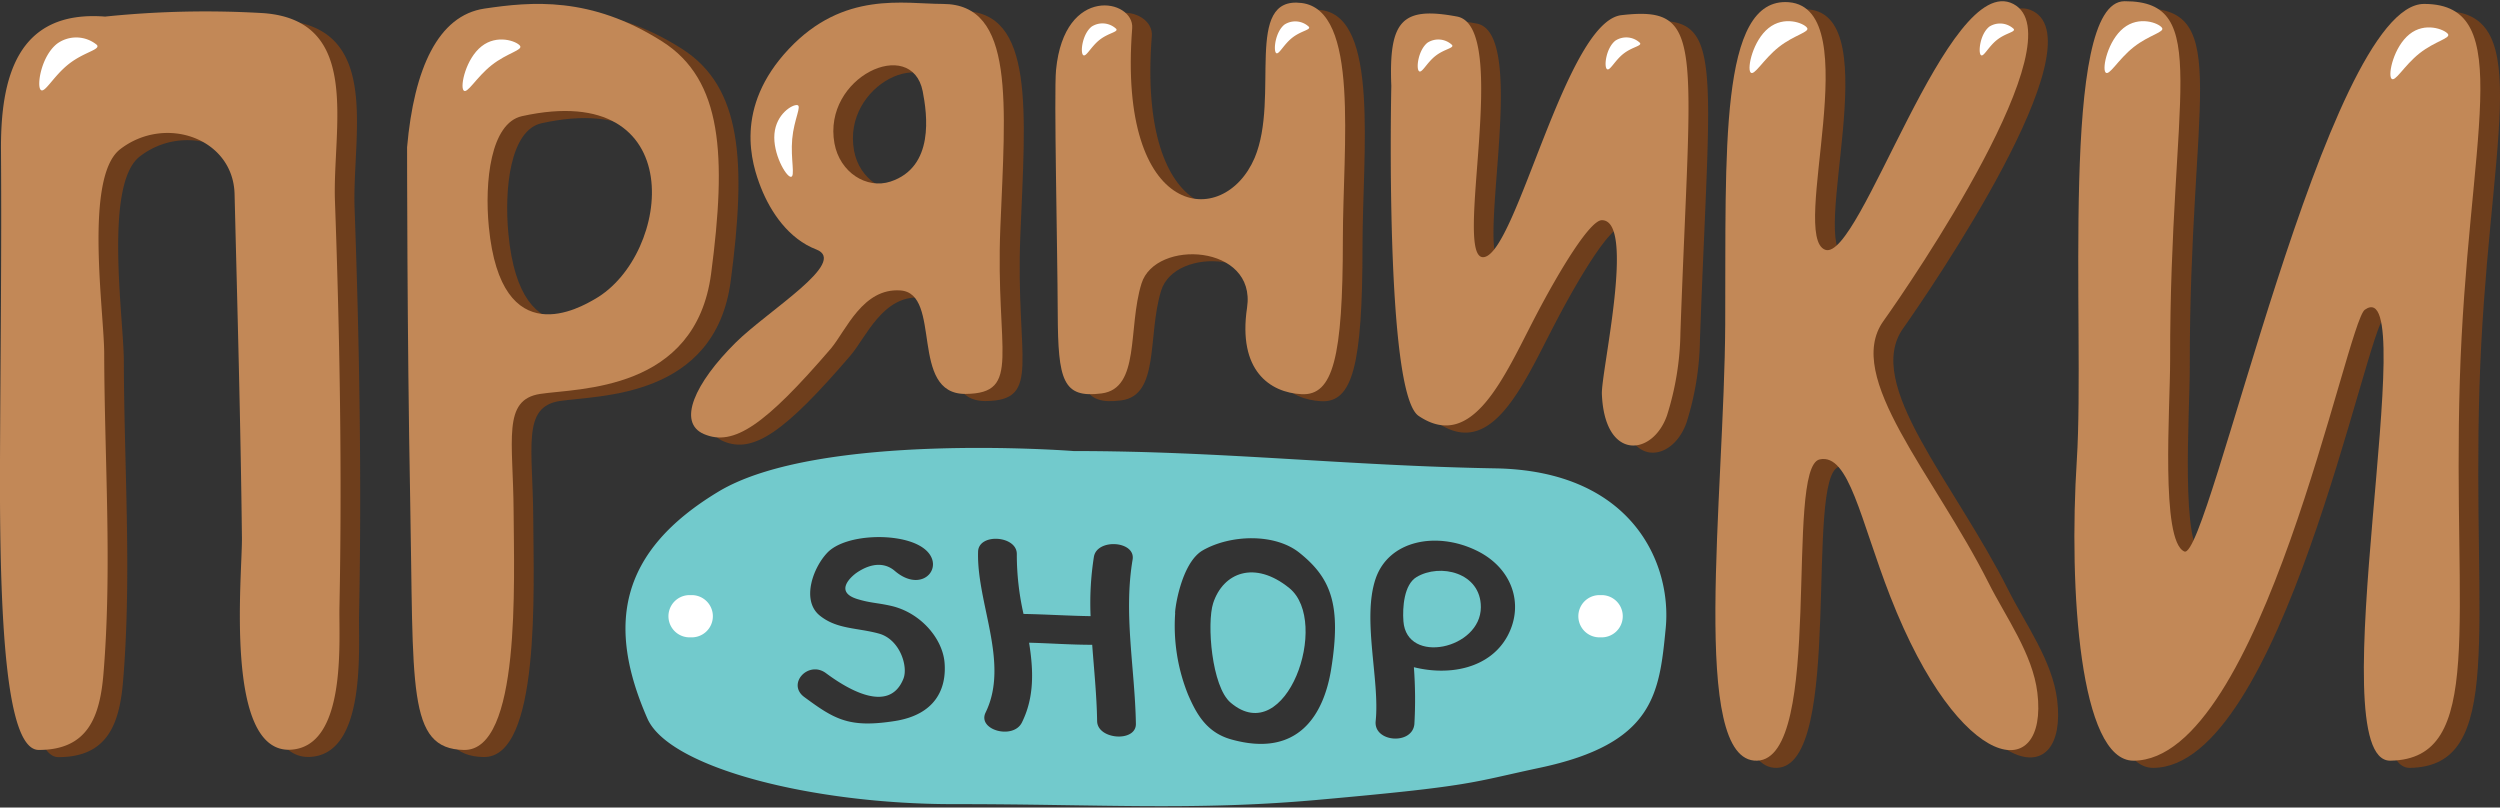 <?xml version="1.0" encoding="UTF-8"?> <svg xmlns="http://www.w3.org/2000/svg" viewBox="0 0 452 146"><rect x="0" y="0" width="452" height="146" fill="#333333" stroke="none"/> <defs> <style>.cls-1{fill:#6e3e1c;}.cls-2{fill:#c28857;}.cls-3{fill:#72cacc;}.cls-4{fill:#fff;}</style> </defs> <title>пряник_элементы</title> <g id="пряники_шоп"> <path class="cls-1" d="M395.91,66.42c-.07-48.12,7.77-64.91-8.23-64.9-11.88,0-7.14,59.37-8.64,82.93s.56,54.38,10.23,54.38c23.19,0,38.5-79.18,41.84-81.53,10.71-7.54-8.53,81.75,4.62,81.53,17.27-.28,11.24-25,12.55-68.65S458.94,2,441.82,2c-17.58,0-39,100.92-43.34,99S395.92,75.09,395.91,66.42Z"></path> <path class="cls-1" d="M22.59,4.31C6.51,3.07,3.63,15.51,3.73,28.53c.13,18.64-.09,37.28-.17,55.92-.12,29,1.06,52.43,7,52.44,8.88,0,11.06-6,11.7-13.83,1.58-19.13.18-38.57.13-57.75,0-7.58-3.66-31.9,2.86-37,8.16-6.34,20.47-2,20.71,8.1.51,20.71,1.09,41.44,1.32,62.15.08,6.69-3.25,38.78,8.71,38.29,10.26-.42,8.81-19.51,8.93-25.62.48-24.52.07-49-.81-73.55-.48-13.23,5-32.6-12.86-34A178.14,178.14,0,0,0,22.59,4.31Z"></path> <path class="cls-1" d="M123.3,8.83c-13-8.27-23.77-7.21-32.15-6s-12.75,10.86-14,25.09c0,0,0,34,.56,63.64.65,34.17-.63,45.09,9.7,45.31s9.07-30.37,9-43.17-2.1-20.14,4.8-21.2,28.1-.4,30.91-21.74S134.19,15.76,123.3,8.83ZM111.12,55.37c-2.45,1.4-17,10.12-19.2-13.09-.78-8.11.32-18.75,6-20C128.57,15.54,125,47.43,111.12,55.37Z"></path> <path class="cls-1" d="M174,2c-7,0-17.9-2.41-27.83,8.17s-6.74,20.7-5.06,25.09,5.06,9.23,10,11.15c5.83,2.26-8.68,11-14.56,16.8-7.47,7.4-10.62,14.48-5.78,16.56,5.36,2.3,11.05-1.55,23-15.5,2.83-3.31,5.84-10.92,12.63-10.47,7.64.52,1.5,18.8,11.8,18.71s5.36-7.56,6.28-30S187.14,2,174,2Zm-9.46,32.12c-4.31,1.41-9.17-1.64-10.13-6.89-2.19-12,13.92-19.49,16-9.45C171.18,21.94,172.58,31.49,164.52,34.13Z"></path> <path class="cls-1" d="M194.49,14c-.39,4.1.25,31.91.31,43.95s.9,15.35,7.92,14.44,4.7-11.74,7.22-19.86,20.79-7.09,19.09,4.34,4.16,15.38,9.84,15.67,7.47-6.53,7.47-28c0-16.9,3.09-41.42-7.47-42.72s-3.85,17-8.48,28c-5.57,13.16-24.88,11.36-22.14-23.32C208.67,1.17,196-1.59,194.49,14Z"></path> <path class="cls-1" d="M255.1,16.85S253.87,72.33,260,76.49c9.76,6.59,15.41-7,21.15-18,4.45-8.53,9.86-17.39,12-17.39,6.18,0-.15,27.45,0,31.44.48,12.18,9.19,11.23,11.77,3.87a51.61,51.61,0,0,0,2.43-15C309.23,9.16,311.94,2.35,296.71,4c-10,1.11-18.91,42.71-24.82,43.74s5-41.63-4.9-43.48S254.62,5,255.1,16.85Z"></path> <path class="cls-1" d="M327,1.71c-12.65-1-11.34,27.07-11.49,58.2s-6.5,79.28,5.75,78.92,4.88-53.08,11.32-54.47c5.3-1.14,7.34,10.89,12.76,24.78,12.64,32.4,28.58,34.05,26.6,17.43-.85-7.08-5.74-13.73-8.84-19.9-9.87-19.64-26.21-37.22-19-47.32C349,52.41,379.32,8.11,367.56,2s-27.72,46.73-34,44.46C327,44.07,341.32,2.89,327,1.71Z"></path> <path class="cls-2" d="M392.36,65.11C392.29,17,400.13.2,384.13.22c-11.88,0-7.14,59.37-8.64,82.92s.56,54.39,10.23,54.39c23.19,0,38.5-79.18,41.84-81.53,10.71-7.54-8.53,81.74,4.62,81.53,17.27-.28,11.24-25,12.55-68.66S455.39.71,438.27.71c-17.58,0-39,100.91-43.34,99S392.37,73.79,392.36,65.11Z"></path> <path class="cls-2" d="M19,3C3,1.76.08,14.21.18,27.23.31,45.87.08,64.5,0,83.14c-.12,29,1.06,52.43,7,52.45,8.9,0,11.07-6,11.71-13.84,1.58-19.12.18-38.57.13-57.75,0-7.58-3.67-31.89,2.86-37,8.16-6.33,20.47-2,20.71,8.1.51,20.72,1.1,41.44,1.33,62.16.07,6.69-3.26,38.77,8.71,38.29,10.25-.42,8.81-19.51,8.92-25.62.48-24.53.07-49-.81-73.55-.48-13.23,5-32.61-12.86-34A176.76,176.76,0,0,0,19,3Z"></path> <path class="cls-2" d="M119.76,7.52C106.78-.75,96,.31,87.6,1.55s-12.75,10.86-14,25.08c0,0,0,34,.56,63.65.65,34.16-.63,45.09,9.7,45.31s9.07-30.37,9-43.18-2.1-20.13,4.8-21.19,28.1-.41,30.91-21.75S130.64,14.46,119.76,7.52ZM107.57,54.06C105.12,55.47,90.62,64.19,88.38,41c-.79-8.11.31-18.75,6-20C125,14.24,121.47,46.12,107.57,54.06Z"></path> <path class="cls-2" d="M170.44.71c-7,0-17.9-2.42-27.84,8.16s-6.74,20.71-5,25.1,5,9.23,10,11.14c5.83,2.27-8.68,11-14.56,16.8-7.47,7.4-10.62,14.48-5.77,16.57,5.35,2.29,11-1.55,23-15.51C153,59.66,156,52.05,162.78,52.51c7.66.51,1.51,18.8,11.8,18.71s5.37-7.56,6.28-30S183.59.71,170.44.71ZM161,32.83c-4.31,1.41-9.16-1.64-10.13-6.9-2.19-12,13.92-19.48,15.95-9.45C167.63,20.64,169,30.19,161,32.83Z"></path> <path class="cls-2" d="M190.93,12.68c-.39,4.1.26,31.91.31,44s.91,15.36,7.93,14.45,4.7-11.74,7.21-19.86,20.8-7.09,19.09,4.34,4.17,15.37,9.85,15.66,7.47-6.53,7.47-28c0-16.9,3.09-41.42-7.47-42.73s-3.85,17-8.48,28C221.27,41.59,202,39.79,204.7,5.11,205.12-.13,192.41-2.9,190.93,12.68Z"></path> <path class="cls-2" d="M251.55,15.55S250.32,71,256.48,75.19c9.75,6.59,15.42-7,21.14-18,4.46-8.53,9.87-17.38,12-17.38,6.18,0-.16,27.44,0,31.44.49,12.17,9.19,11.23,11.77,3.87a51.67,51.67,0,0,0,2.43-15C305.68,7.86,308.39,1,293.16,2.74c-10,1.11-18.91,42.71-24.82,43.74s5-41.64-4.91-43.49S251.07,3.64,251.55,15.55Z"></path> <path class="cls-2" d="M323.42.4c-12.66-1-11.35,27.08-11.5,58.21s-6.5,79.27,5.75,78.92S322.55,84.45,329,83.06c5.3-1.14,7.34,10.88,12.76,24.78,12.64,32.4,28.58,34,26.6,17.42-.85-7.07-5.74-13.72-8.84-19.9-9.87-19.63-26.21-37.21-19-47.31C345.49,51.1,375.77,6.8,364,.71s-27.72,46.72-34,44.45C323.42,42.76,337.77,1.59,323.42.4Z"></path> <path class="cls-3" d="M301.15,113.68c1.19-11.62-5.9-28.57-30.77-29-27.07-.47-49.27-3.13-76.28-3.13,0,0-46.06-3.6-64.21,7.34s-20.15,24.33-12.85,41c3.9,8.93,29.85,15.52,55.5,15.5s43.25,1.22,65.3-.74c28.82-2.56,27.91-3.15,40.53-5.83C299,134.45,300,125.51,301.15,113.68ZM161.8,130.36c-8.25,1.29-10.85-.25-16.39-4.34-3.21-2.38.75-6.67,3.93-4.31s11.31,7.74,14,1c.89-2.24-.66-7.13-4.44-8.16-4-1.09-7.6-.76-10.69-3.26-3.35-2.71-1.25-8.63,1.39-11.38,3.17-3.3,12.45-3.66,16.7-1.23,5.32,3,.81,9.11-4.52,4.54-1.63-1.4-4-1.62-6.85.3-.89.6-4.31,3.49.17,4.82,2.38.71,3.55.64,6,1.2,5.38,1.22,9.42,6,9.69,10.45C171.11,124.68,169,129.22,161.8,130.36Zm36.56,0c-.07-4.59-.55-9.18-.89-13.78h0c-3.81,0-7.61-.28-11.41-.38.78,4.91,1,9.78-1.29,14.41-1.55,3.18-8.12,1.39-6.57-1.79,4.37-8.94-1.66-19.81-1.36-29.1.11-3.39,7.07-2.89,7,.48A48.72,48.72,0,0,0,185.05,111c4,.07,8.08.34,12.13.4a53.79,53.79,0,0,1,.6-10.74c.57-3.34,7.53-2.88,7,.49-1.68,9.9.43,19.84.59,29.75C205.38,134.24,198.42,133.74,198.36,130.38ZM240.67,121c-1.31,8.12-5.88,16.11-18.08,12.68-4.53-1.27-6.33-4.76-7.75-8a33.2,33.2,0,0,1-2.37-14.79c-.13-.32,1-9.09,5-11.39,5.06-2.89,13.12-3.1,17.53.49C240.67,104.55,242.54,109.41,240.67,121Zm31.88-6c-3.12,5.75-10.3,7.28-16.92,5.63a78.69,78.69,0,0,1,.09,10.3c-.4,3.81-7.37,3.28-7-.54.78-7.42-2.49-18.47,0-25.78,2.38-6.92,10.91-8.52,18-5.18C273.36,102.51,275.67,109.21,272.55,115Z"></path> <path class="cls-3" d="M256.1,104.34c-2.25,1.36-2.55,5.46-2.36,8,.6,7.92,14,5,14-2.57C267.75,103.5,260.35,101.79,256.1,104.34Z"></path> <path class="cls-3" d="M219.34,109.05c-1.17,3.62-.29,15.1,3.17,18,10.05,8.51,18.09-14.59,10.62-20.71C226.84,101.23,221.14,103.52,219.34,109.05Z"></path> <path class="cls-4" d="M17.52,8.12c.7.88-2.32,1.26-5.13,3.49S8,17.08,7.32,16.2s.17-6.07,3-8.3A5.87,5.87,0,0,1,17.52,8.12Z"></path> <path class="cls-4" d="M94,8.25c.64.81-2.29,1.3-5.11,3.53s-4.46,5.36-5.09,4.55.44-5.72,3.26-7.95S93.36,7.45,94,8.25Z"></path> <path class="cls-4" d="M326.7,5c.63.8-2.3,1.29-5.11,3.52s-4.47,5.36-5.1,4.56.44-5.73,3.26-8S326.06,4.15,326.7,5Z"></path> <path class="cls-4" d="M442.57,6.12c.63.8-2.3,1.29-5.12,3.52S433,15,432.36,14.2s.44-5.72,3.26-8S441.93,5.32,442.57,6.12Z"></path> <path class="cls-4" d="M390.87,5c.64.8-2.29,1.29-5.11,3.52s-4.46,5.36-5.09,4.56.44-5.73,3.25-8S390.24,4.15,390.87,5Z"></path> <path class="cls-4" d="M201.8,5.21c.46.58-1.38.72-3,2s-2.5,3.29-3,2.71-.08-3.8,1.57-5.11A3.61,3.61,0,0,1,201.8,5.21Z"></path> <path class="cls-4" d="M236.63,4.83c.46.57-1.37.71-3,2s-2.5,3.29-2.95,2.71-.09-3.79,1.56-5.1A3.59,3.59,0,0,1,236.63,4.83Z"></path> <path class="cls-4" d="M262.52,8.12c.46.58-1.38.72-3,2s-2.5,3.29-3,2.71-.08-3.79,1.57-5.11A3.61,3.61,0,0,1,262.52,8.12Z"></path> <path class="cls-4" d="M296.49,7.74c.46.57-1.38.71-3,2s-2.5,3.29-3,2.71-.08-3.79,1.57-5.1A3.6,3.6,0,0,1,296.49,7.74Z"></path> <path class="cls-4" d="M364.06,5.21c.45.58-1.38.72-3,2s-2.49,3.29-2.95,2.71-.09-3.8,1.57-5.11A3.61,3.61,0,0,1,364.06,5.21Z"></path> <path class="cls-4" d="M144.13,19c.89.08-.58,2.56-.9,6.14s.61,6.91-.27,6.83-3.26-4.21-2.94-7.79S143.26,18.87,144.13,19Z"></path> <path class="cls-4" d="M124.87,107.6a3.82,3.82,0,1,0,0,7.63A3.82,3.82,0,1,0,124.87,107.6Z"></path> <path class="cls-4" d="M289.38,107.6a3.82,3.82,0,1,0,0,7.63A3.82,3.82,0,1,0,289.38,107.6Z"></path> </g> </svg> 